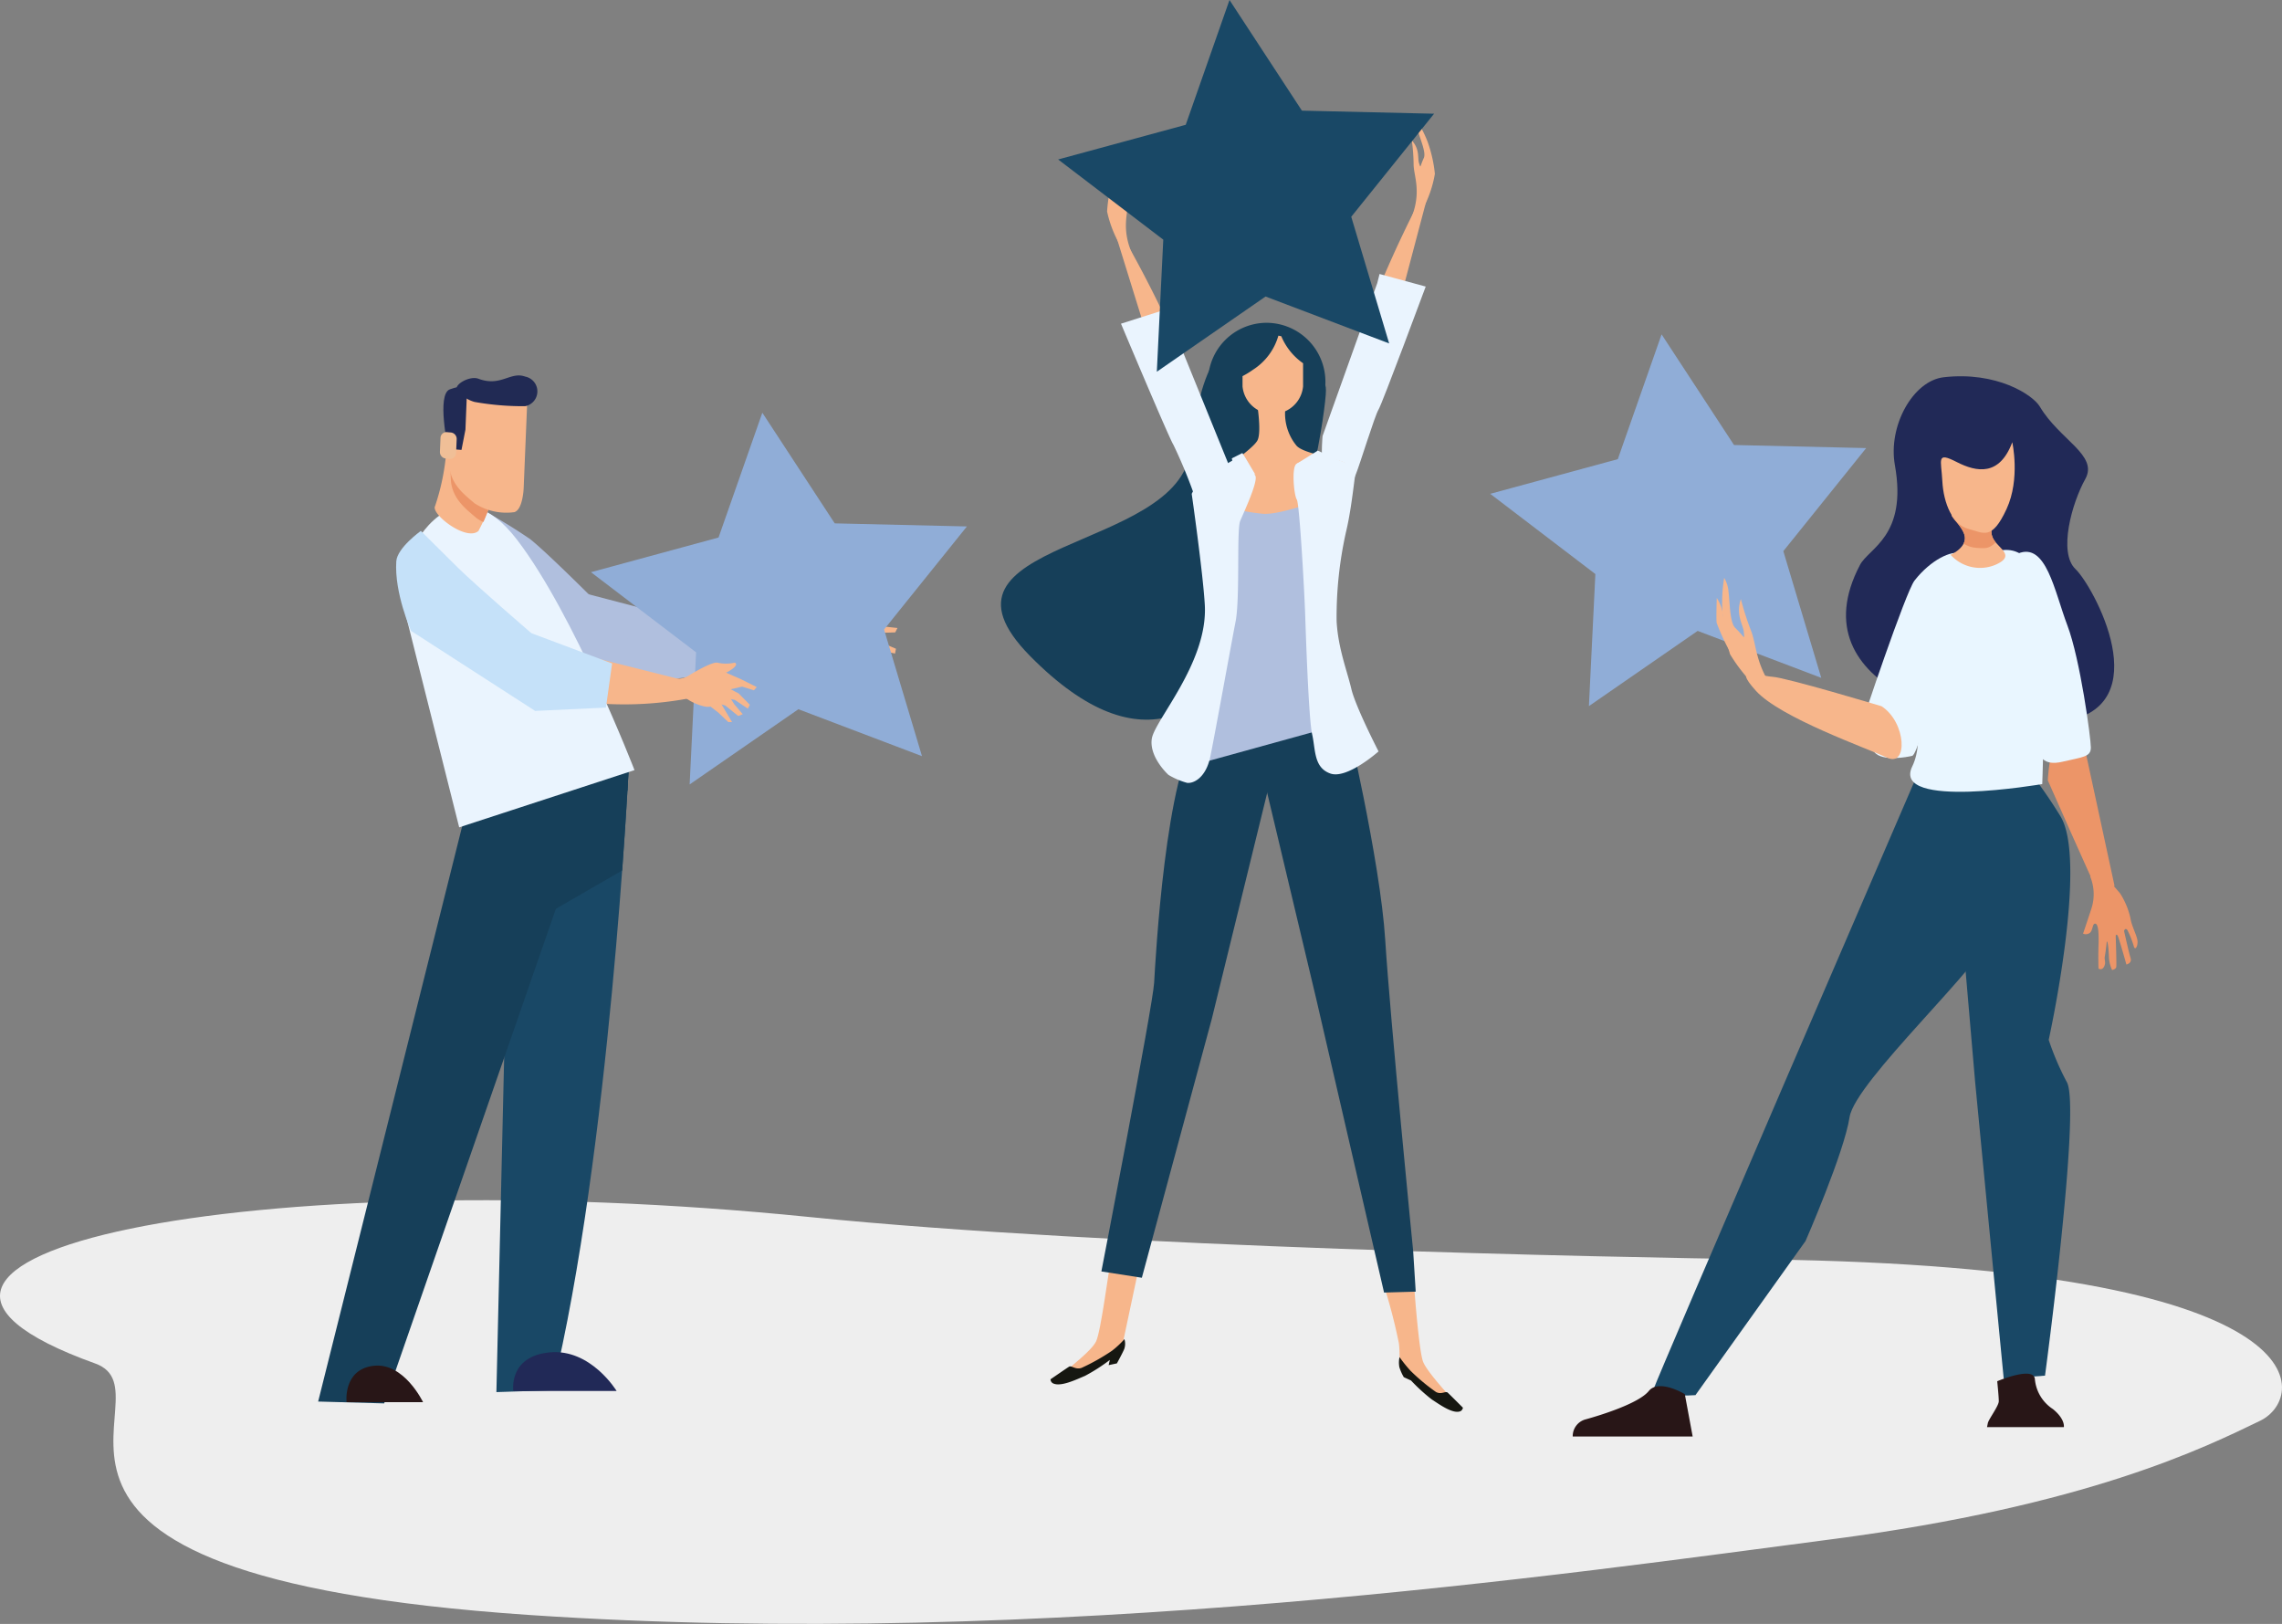 <svg id="グループ_15024" data-name="グループ 15024" xmlns="http://www.w3.org/2000/svg" width="274" height="194.969" viewBox="0 0 274 194.969">
  <rect x="0" y="0" width="274" height="194.969" fill="#808080" stroke="none"/>
  <path id="パス_2239" data-name="パス 2239" d="M225.435,45.962l8.694,13.283L250,59.614l-9.948,12.374L244.607,87.2l-14.841-5.637-13.057,9.031.775-15.857L204.86,65.106l15.32-4.164Z" transform="translate(-25.928 -5.817)" fill="#90add7"/>
  <g id="グループ_15023" data-name="グループ 15023">
    <path id="パス_2240" data-name="パス 2240" d="M212.07,172.091c-19.217-.265-78.768-1.444-114.919-5.1-67.03-6.773-121.722,4.664-85.727,17.587,10.059,3.611-18.844,25.383,52.1,30.195,62.279,4.222,125.72-5.09,156.426-9.091s44.859-11.051,51.431-14.228c5.779-2.795,7.863-18.44-59.312-19.364" transform="translate(0 -20.88)" fill="#eee"/>
    <path id="パス_2241" data-name="パス 2241" d="M176.621,53c0,4.137-8.385,59.35-35.5,31.909-13.95-14.117,17.967-12.415,19.22-24.76.418-4.113,2.994-19.017,8.052-7.487,1.788,4.072,8.228-3.8,8.228.338" transform="translate(-17.415 -6.122)" fill="#163f59"/>
    <path id="パス_2242" data-name="パス 2242" d="M161.884,51.6s1.253-.5-1.395-6.966a141.113,141.113,0,0,0-8.059-15.421l4.78,15.407s2.1,5.819,4.674,6.98" transform="translate(-19.292 -3.698)" fill="#f7b68b"/>
    <path id="パス_2243" data-name="パス 2243" d="M167.23,61.646l-7.339-18.069-.317-1.077L154.1,44.242s5.845,13.9,6.29,14.529a60.051,60.051,0,0,1,3.025,7.586c.238,1.1,2.071,6.424,5.624,4.929s-1.806-9.639-1.806-9.639" transform="translate(-19.503 -5.379)" fill="#eaf4fe"/>
    <path id="パス_2244" data-name="パス 2244" d="M155.167,33.159c-1.311-3.058-.411-4.912-.478-6.294a22.339,22.339,0,0,1,.1-2.845c-.956,1.146-.569,2.149-.763,2.793s-.042.438-.586-.619c-.311-.6.265-2.08.506-3.076a2.664,2.664,0,0,0,.067-1.3,13.044,13.044,0,0,0-1.129,2.507,16.143,16.143,0,0,0-.693,3.83,13.84,13.84,0,0,0,1.655,4.2c.913,1.565,2.268,3.01,1.324.807" transform="translate(-19.261 -2.761)" fill="#f7b68b"/>
    <path id="パス_2245" data-name="パス 2245" d="M187.235,46.819s-1.274-.441,1.1-7.016a141.181,141.181,0,0,1,7.4-15.75l-4.124,15.6s-1.848,5.9-4.374,7.169" transform="translate(-23.654 -3.044)" fill="#f7b68b"/>
    <path id="パス_2246" data-name="パス 2246" d="M181.8,57.116l6.568-18.363.274-1.09,5.543,1.509s-5.251,14.134-5.671,14.782-2.262,6.661-2.7,7.706c-1.446,3.454-1.177,5.216-1.675,4.868-3.122-2.176-2.338-9.412-2.338-9.412" transform="translate(-22.999 -4.767)" fill="#eaf4fe"/>
    <path id="パス_2247" data-name="パス 2247" d="M194.046,28.123c1.181-3.114.2-4.927.21-6.308a22.2,22.2,0,0,0-.217-2.839c1.005,1.1.66,2.122.879,2.757s.065.438.562-.645c.286-.613-.353-2.064-.636-3.052a2.651,2.651,0,0,1-.122-1.3,13.072,13.072,0,0,1,1.236,2.456,16.085,16.085,0,0,1,.852,3.8,13.808,13.808,0,0,1-1.475,4.268c-.846,1.6-2.137,3.106-1.288.866" transform="translate(-24.524 -2.118)" fill="#f7b68b"/>
    <path id="パス_2248" data-name="パス 2248" d="M155.3,174.22l-1.908,8.982s-4.229,3.225-5.6,3.6-1.084-.137-.934-.431,2.706-2.144,3.309-3.33,1.562-8.966,1.73-9.341,3.4.517,3.4.517" transform="translate(-18.57 -21.973)" fill="#f7b68b"/>
    <path id="パス_2249" data-name="パス 2249" d="M190.274,176.773a64.462,64.462,0,0,1,1.774,6.846c.192,1.744-.107,2.319.43,2.847s4.33,4.7,5.166,4.654a.787.787,0,0,0,.787-.843s-2.973-3.179-3.471-4.429-1.027-8.323-1.072-9.04-3.614-.035-3.614-.035" transform="translate(-24.082 -22.336)" fill="#f7b68b"/>
    <path id="パス_2250" data-name="パス 2250" d="M172.589,102.449l-7.925,32.33-8.4,31.089-4.86-.758s6.172-31.858,6.334-34.648,1.379-25.5,5.423-30.334,9.43,2.321,9.43,2.321" transform="translate(-19.162 -12.46)" fill="#163f59"/>
    <path id="パス_2252" data-name="パス 2252" d="M183.346,98.2s4.158,17.514,4.757,27.056,3.356,37.372,3.356,37.372l.306,4.877-3.8.108-8.153-35.291L172.09,99.874Z" transform="translate(-21.78 -12.428)" fill="#163f59"/>
    <path id="パス_2253" data-name="パス 2253" d="M180.163,51.512a7.047,7.047,0,1,1-7.045-7.142,7.093,7.093,0,0,1,7.045,7.142" transform="translate(-21.019 -5.615)" fill="#163f59"/>
    <path id="パス_2254" data-name="パス 2254" d="M172.018,54.838s.671,3.823.112,4.885-4.36,3.505-4.92,4.249,1.119,6.479,6.6,5.631,7.753-3.515,7.753-4.365,2.534-2.328.746-2.966-4.7-1.061-5.48-1.911a6.073,6.073,0,0,1-1.231-5.207c.56-2.228-3.578-.317-3.578-.317" transform="translate(-21.15 -6.844)" fill="#f7b68b"/>
    <path id="パス_2255" data-name="パス 2255" d="M175.466,46.212c-.114-.029-.231-.052-.351-.074a7.19,7.19,0,0,1-3.043,4.087,10.325,10.325,0,0,1-1.263.773v1.234a3.652,3.652,0,0,0,7.27,0v-2.78a7.424,7.424,0,0,1-2.612-3.24" transform="translate(-21.618 -5.839)" fill="#f7b68b"/>
    <path id="パス_2256" data-name="パス 2256" d="M180.8,95.973l-16.648,4.6,2.6-14.517-.59-17.031a26.377,26.377,0,0,0,6.291,1.4c1.926.115,6.041-1.4,6.041-1.4Z" transform="translate(-20.775 -8.736)" fill="#b0bfde"/>
    <path id="パス_2257" data-name="パス 2257" d="M163.124,67.231s1.358,9.513,1.573,13.346c.387,6.908-6.029,13.826-6.365,16.056s2,4.339,2,4.339a8.985,8.985,0,0,0,2.235.956c.784.1,2.276-.611,2.8-3.186.644-3.19,2.626-14.161,3.02-16.147.559-2.815.111-11.047.559-12.111s2.068-4.512,1.846-5.362a8.615,8.615,0,0,0-1.846-2.39s-4.93,2.48-5.823,4.5" transform="translate(-20.035 -7.939)" fill="#eaf4fe"/>
    <path id="パス_2258" data-name="パス 2258" d="M181.062,62.367s-2.179.875-2.852,1.194-.334,3.824,0,4.3.923,11.232,1.008,13.78.42,12.589.839,14.42.169,3.983,2.181,4.7,5.79-2.654,5.79-2.654-2.764-5.363-3.268-7.513-1.6-4.89-1.768-8.156a46.694,46.694,0,0,1,1.165-10.835c.687-2.89,1.014-6.851,1.184-7.329s-3.606-1.673-4.279-1.911" transform="translate(-22.506 -7.893)" fill="#eaf4fe"/>
    <path id="パス_2259" data-name="パス 2259" d="M153.289,184.073a1.916,1.916,0,0,1-.017,1.172c-.179.452-.888,1.741-.888,1.741l-.989.21.138-.623a21.46,21.46,0,0,1-3,1.923c-.942.382-2.964,1.4-3.877.854a.568.568,0,0,1-.241-.455s1.924-1.325,2.221-1.51.769.4,1.512.138a24.892,24.892,0,0,0,3.624-2.041,10.179,10.179,0,0,0,1.515-1.409" transform="translate(-18.278 -23.297)" fill="#161711"/>
    <path id="パス_2260" data-name="パス 2260" d="M192.381,186.549a3.016,3.016,0,0,0-.022,1.19,5.646,5.646,0,0,0,.534,1.215l.868.4a21.678,21.678,0,0,0,2.5,2.281c.812.512,2.531,1.806,3.446,1.4a.58.58,0,0,0,.286-.415s-1.583-1.586-1.832-1.812-.762.28-1.411-.08a23.614,23.614,0,0,1-3.047-2.54,16.86,16.86,0,0,1-1.322-1.642" transform="translate(-24.339 -23.61)" fill="#161711"/>
    <path id="パス_2261" data-name="パス 2261" d="M180.7,62l-2.433,1.514a1.943,1.943,0,0,1,1.007.956,11.919,11.919,0,0,1,.588,1.675l2.182-3.507S180.7,61.757,180.7,62" transform="translate(-22.562 -7.841)" fill="#eaf4fe"/>
    <path id="パス_2262" data-name="パス 2262" d="M170.6,62.275l.393.618,1.256,2.117s-.266-.664-1.231.053a3.842,3.842,0,0,0-1.005,1.673l-.672-3.824Z" transform="translate(-21.432 -7.882)" fill="#eaf4fe"/>
    <path id="パス_2263" data-name="パス 2263" d="M89.158,84.886l20.51,2.966s-.307,1.57-1.416,1.984A45.944,45.944,0,0,1,94.62,91.7a54.182,54.182,0,0,1-9.461-1.535Z" transform="translate(-10.778 -10.743)" fill="#e9d6b8"/>
    <path id="パス_2264" data-name="パス 2264" d="M109.894,90.386l2.495.455a8.775,8.775,0,0,0,2.629.108c1.453-.164,2.091-1.268,2.2-2.689a3.752,3.752,0,0,0-.3-2.088s-1.625-.821-2.643.284-4.507,2.028-4.33,2.616a2.591,2.591,0,0,1-.047,1.314" transform="translate(-13.909 -10.869)" fill="#e9d6b8"/>
    <path id="パス_2265" data-name="パス 2265" d="M117.147,85.8l2.823.175,2.614.28-.266.528-1.881.061-2.807,1.506-.158-.85Z" transform="translate(-14.827 -10.859)" fill="#f7b68b"/>
    <path id="パス_2266" data-name="パス 2266" d="M120.307,88.084l2.146.911-.114.578-2.278-.518-2.474.3-.068-1.611Z" transform="translate(-14.874 -11.105)" fill="#f7b68b"/>
    <path id="パス_2267" data-name="パス 2267" d="M121.851,90.64l-1.665-.837-1.027-.707-1.373.059-.36,1.292,1.48-.113,2.375.73Z" transform="translate(-14.862 -11.276)" fill="#e9d6b8"/>
    <path id="パス_2268" data-name="パス 2268" d="M120.573,92.235l-2.709-1.988-.97.109-.3.87,1.542.439,1.87.727Z" transform="translate(-14.757 -11.422)" fill="#e9d6b8"/>
    <path id="パス_2269" data-name="パス 2269" d="M108.512,88.613a3.43,3.43,0,0,0,2.575-1.048s2.771-2.887,3.644-2.851a6.828,6.828,0,0,0,2.422-.758s.8-.016-.3,1.165a6.672,6.672,0,0,1-1.581,1.215,9.891,9.891,0,0,1-1.59,2.588c-1.225.789-4.845.382-4.845.382s-.513-.714-.323-.693" transform="translate(-13.728 -10.626)" fill="#e9d6b8"/>
    <path id="パス_2270" data-name="パス 2270" d="M80.774,81.652l14.457,3.782-.212,5.847L85.8,92.661Z" transform="translate(-10.223 -10.334)" fill="#b0bfde"/>
    <path id="パス_2271" data-name="パス 2271" d="M81.185,82.7s-7.113-7.2-9.6-9.192A67.388,67.388,0,0,0,64.726,69.4s-2.1,2.473-2.061,4.252C62.8,78.783,67.16,83,67.16,83l16.352,8.11,1.578-3.484Z" transform="translate(-7.931 -8.783)" fill="#b0bfde"/>
    <path id="パス_2272" data-name="パス 2272" d="M74.951,180.331l-6.711.223,1.627-70.275L84.1,106.012s-2.236,45.8-9.152,74.319" transform="translate(-8.637 -13.417)" fill="#194866"/>
    <path id="パス_2273" data-name="パス 2273" d="M61.275,111.821,43.736,181.883l7.928.223,25.88-74.549Z" transform="translate(-5.535 -13.613)" fill="#163f59"/>
    <path id="パス_2274" data-name="パス 2274" d="M70.039,110.752l1.137-.81,13.109-3.93s-.227,4.655-.759,11.918l-13.84,7.991Z" transform="translate(-8.82 -13.417)" fill="#163f59"/>
    <path id="パス_2275" data-name="パス 2275" d="M63.742,111.868l.066-.243,7.964-2.088,11.763-3.526s-.04.831-.126,2.336Z" transform="translate(-8.067 -13.417)" fill="#163f59"/>
    <path id="パス_2276" data-name="パス 2276" d="M57.082,73.67s5.014-9.088,11.927-.107,14.14,27.707,14.14,27.707L62.1,108.14,55.247,80.9S54.1,75.468,57.082,73.67" transform="translate(-6.965 -8.809)" fill="#eaf4fe"/>
    <path id="パス_2277" data-name="パス 2277" d="M67.34,65.821A31.325,31.325,0,0,1,65.016,71.6c-1.453,1.3-5.754-2.048-5.214-2.98a27.372,27.372,0,0,0,1.335-6.38c-.036-.736,6.967,1.354,6.2,3.582" transform="translate(-7.563 -7.858)" fill="#f7b68b"/>
    <path id="パス_2278" data-name="パス 2278" d="M65.229,63.124a13.583,13.583,0,0,0-3.234-1,33.241,33.241,0,0,0-.025,3.344c.155,2.334,1.921,3.583,3.012,4.534a3.623,3.623,0,0,0,.9.532c.3-.631.81-2.007,1.739-4.712.347-1.012-.914-2-2.388-2.7" transform="translate(-7.839 -7.863)" fill="#ec9568"/>
    <path id="パス_2279" data-name="パス 2279" d="M71.133,54.689l-.445,10.786s-.1,2.557-1.124,2.841a7,7,0,0,1-4.786-1.073c-1.09-.949-2.861-2.2-3.013-4.533a78.267,78.267,0,0,1,.321-7.863s.888-1.758,4.349-.368,4.7.209,4.7.209" transform="translate(-7.813 -6.827)" fill="#f7b68b"/>
    <path id="パス_2280" data-name="パス 2280" d="M70.994,51.744a1.81,1.81,0,0,1,.015,3.554,32.9,32.9,0,0,1-6.074-.507,3.821,3.821,0,0,1-2.133-1.5c-.3-.6,1.544-1.68,2.594-1.285,2.673,1,3.82-.9,5.6-.264" transform="translate(-7.944 -6.532)" fill="#212a54"/>
    <path id="パス_2281" data-name="パス 2281" d="M63.789,53.647,63.6,58.311l-.475,2.434-.564-.044-1.032-.086s-1.426-6.543.2-7.142,1.984-.2,2.061.174" transform="translate(-7.714 -6.729)" fill="#212a54"/>
    <path id="パス_2282" data-name="パス 2282" d="M62.416,61.941a.705.705,0,0,1-.779.669l-.438-.04a.784.784,0,0,1-.724-.792l.072-1.708a.709.709,0,0,1,.783-.668l.438.038a.779.779,0,0,1,.721.794Z" transform="translate(-7.654 -7.518)" fill="#f0bf97"/>
    <path id="パス_2283" data-name="パス 2283" d="M70.566,190.526h12.4s-3.1-5.121-8.063-4.634-4.342,4.634-4.342,4.634" transform="translate(-8.928 -23.523)" fill="#212957"/>
    <path id="パス_2284" data-name="パス 2284" d="M47.64,192.1h9.182s-2.3-4.82-5.968-4.361S47.64,192.1,47.64,192.1" transform="translate(-6.027 -23.757)" fill="#281617"/>
    <path id="パス_2285" data-name="パス 2285" d="M101.815,56.733l8.693,13.283,15.872.369-9.948,12.373,4.554,15.208-14.841-5.636-13.057,9.03L93.863,85.5,81.239,75.877l15.32-4.164Z" transform="translate(-10.282 -7.18)" fill="#90add7"/>
    <path id="パス_2286" data-name="パス 2286" d="M74.689,88.806l18.4,4.621s-.425,1.4-1.477,1.667a42.085,42.085,0,0,1-12.581.433,50.129,50.129,0,0,1-8.472-2.288Z" transform="translate(-8.93 -11.24)" fill="#f7b68b"/>
    <path id="パス_2287" data-name="パス 2287" d="M92.686,94.649,94.413,95.7a6.036,6.036,0,0,0,1.926.783c1.126.241,1.911-.555,2.388-1.764a3.985,3.985,0,0,0,.364-1.893s-.977-1.14-2.046-.447-3.921.581-3.951,1.141a2.733,2.733,0,0,1-.408,1.129" transform="translate(-11.73 -11.663)" fill="#f7b68b"/>
    <path id="パス_2288" data-name="パス 2288" d="M99.5,92.35l2.049.9,1.866.93-.345.387-1.416-.441-2.511.574.119-.782Z" transform="translate(-12.548 -11.688)" fill="#f7b68b"/>
    <path id="パス_2289" data-name="パス 2289" d="M101.2,95.172l1.339,1.358L102.3,97l-1.55-1.049-1.922-.39.4-1.422Z" transform="translate(-12.507 -11.915)" fill="#f7b68b"/>
    <path id="パス_2290" data-name="パス 2290" d="M101.636,97.828l-1-1.172-.567-.882-1.039-.311L98.4,96.489l1.131.292,1.56,1.261Z" transform="translate(-12.454 -12.082)" fill="#f7b68b"/>
    <path id="パス_2291" data-name="パス 2291" d="M100.249,98.878,98.8,96.44l-.754-.161-.465.678,1.025.789,1.184,1.122Z" transform="translate(-12.35 -12.185)" fill="#f7b68b"/>
    <path id="パス_2292" data-name="パス 2292" d="M92.148,92.863a2.48,2.48,0,0,0,2.209-.231s2.873-1.786,3.513-1.527a4.747,4.747,0,0,0,2.013-.019s.6.2-.553.93a5.168,5.168,0,0,1-1.517.645s-1.358,1.653-1.908,1.832c-1.132.365-3.71-.941-3.71-.941s-.182-.754-.046-.688" transform="translate(-11.656 -11.527)" fill="#f7b68b"/>
    <path id="パス_2293" data-name="パス 2293" d="M69.485,85.7l12.806,4.8-.742,5.3-8.515.4Z" transform="translate(-8.794 -10.846)" fill="#c5e1f9"/>
    <path id="パス_2294" data-name="パス 2294" d="M70.689,85.258S64,79.484,61.922,77.438c-1.453-1.429-4.5-4.458-4.5-4.458s-2.839,2.027-2.947,3.648c-.253,3.8,1.771,8.351,1.771,8.351l14.883,9.6,1.76-3.023Z" transform="translate(-6.892 -9.237)" fill="#c5e1f9"/>
    <path id="パス_2295" data-name="パス 2295" d="M258.777,106.891s-31.262,72.408-31.494,73.383,5.055.645,5.055.645l13.219-18.506s4.627-10.576,5.288-14.872,16.194-18.507,17.185-22.143-2.313-23.794-9.253-18.506" transform="translate(-28.765 -13.417)" fill="#194866"/>
    <path id="パス_2296" data-name="パス 2296" d="M267.882,106.118,271.053,143l3.438,35.685,4.958-.362s4.3-31.97,2.643-35.2a32.693,32.693,0,0,1-2.2-5.117s4.793-21.652,1.348-26.946a58.473,58.473,0,0,0-5.1-7.063Z" transform="translate(-33.904 -13.161)" fill="#194866"/>
    <path id="パス_2297" data-name="パス 2297" d="M229.658,191.5l.942,5.083H216.2a2.08,2.08,0,0,1,1.6-2.071c1.694-.471,6.306-1.883,7.53-3.389s4.33.376,4.33.376" transform="translate(-27.362 -24.116)" fill="#281617"/>
    <path id="パス_2298" data-name="パス 2298" d="M274.378,189.729s.188,1.836.188,2.4-1.224,2.165-1.317,2.636l-.094.471h9.224s.189-.942-1.317-2.165a4.79,4.79,0,0,1-2.165-3.624c-.189-1.554-4.518.282-4.518.282" transform="translate(-34.571 -23.898)" fill="#281617"/>
    <path id="パス_2300" data-name="パス 2300" d="M255.445,74.374c1.075-2.047,5.716-3.459,4.193-11.977-.844-4.722,2.181-10.132,5.852-10.557,6.366-.737,10.712,2.111,11.549,3.522,2.387,4.024,7.062,5.824,5.457,8.7s-3.27,8.83-1.171,10.812,10.125,16.537-1.535,18.316c-11.084,1.691-32.1-4.063-24.345-18.814" transform="translate(-32.118 -6.546)" fill="#212957"/>
    <path id="パス_2301" data-name="パス 2301" d="M285.875,102.254l3.64,16.829s-.959,2.861-1.854,1.077-6.15-13.7-6.15-13.7.3-8.977,4.365-4.2" transform="translate(-35.629 -12.765)" fill="#ec9568"/>
    <path id="パス_2302" data-name="パス 2302" d="M267.745,76.075s1.553,2.965-1.271,11.3-3.954,12.849-4.518,12.991-3.53.706-4.518-.424-1.836-2.118-1.694-2.824,5.448-16.444,6.495-17.791c1.977-2.542,4.518-3.671,5.507-3.247" transform="translate(-32.366 -9.617)" fill="#e9f6ff"/>
    <path id="パス_2304" data-name="パス 2304" d="M256.285,96.5s-11.363-3.42-13.079-3.53-4.935-1.563-2,1.679,13.323,6.893,15.789,8.04,2.3-4.244-.708-6.189" transform="translate(-30.377 -11.714)" fill="#f7b68b"/>
    <path id="パス_2305" data-name="パス 2305" d="M243.752,93.815c-3.068-3.419-2.818-6.271-3.55-8.057a33.771,33.771,0,0,1-1.214-3.784c-.655,1.945.3,3.084.363,4.02s.148.6-1.025-.543c-.668-.65-.645-2.855-.814-4.279a3.9,3.9,0,0,0-.529-1.747,18.948,18.948,0,0,0-.229,3.817,23.591,23.591,0,0,0,.935,5.356,19.7,19.7,0,0,0,4.034,4.764c1.874,1.639,4.239,2.916,2.029.453" transform="translate(-29.962 -10.052)" fill="#f7b68b"/>
    <path id="パス_2306" data-name="パス 2306" d="M237.816,89.075a26.6,26.6,0,0,1-1.835-3.893c-.069-.514.016-2.989.016-2.989a4.814,4.814,0,0,1,.755,2.1,40.475,40.475,0,0,0,1.065,4.779" transform="translate(-29.863 -10.403)" fill="#f7b68b"/>
    <path id="パス_2307" data-name="パス 2307" d="M287.242,120.471a5.6,5.6,0,0,1,.115,3.787c-.677,2.065-1,3-1,3a.8.8,0,0,0,.887-.157c.318-.4.239-1.113.61-1.032s.4,1.4.355,2.674,0,2.715,0,2.715.583.359.782-.569c.049-.223-.076-.6-.033-.832.135-.728.246-1.852.246-1.852s.174-.2.257,1.843a4.121,4.121,0,0,0,.381,1.577s.444-.079.5-.357-.069-3.778-.069-3.778.083-.205.225-.01,1.06,3.481,1.06,3.481.71-.132.5-.788-.777-3.231-.777-3.231.116-.45.394-.12a11.414,11.414,0,0,1,.8,2.038c.152.393.445-.05.424-.666s-.72-1.857-.843-2.743a9.149,9.149,0,0,0-1.253-3.025c-.433-.51-3.277-4.013-3.564-1.961" transform="translate(-36.243 -15.166)" fill="#ec9568"/>
    <path id="パス_2308" data-name="パス 2308" d="M277.277,76.057s-1.553-.424-.565,7.06,2.26,14.684,2.683,15.955.847,2.542,3.247,1.977,3.389-.564,3.389-1.694-1.271-10.59-2.825-14.684-2.541-10.025-5.93-8.613" transform="translate(-34.98 -9.599)" fill="#e9f6ff"/>
    <path id="パス_2309" data-name="パス 2309" d="M272.876,75.742l-4.982.282s-5.393,3.387-5.559,8.675c-.079,2.522-.789,3.358-.165,5.618s2.223,7.913.586,11.264c-2.57,5.26,15.607,2.121,15.607,2.121s.273-7.628.118-9.886,2.18-20.05-5.6-18.073" transform="translate(-33.149 -9.567)" fill="#e9f6ff"/>
    <path id="パス_2310" data-name="パス 2310" d="M273.349,71.671a1.917,1.917,0,0,0,.039,2.14c.764,1.122,2.523,1.922.077,2.963a4.764,4.764,0,0,1-5.318-1.227s2.122-.923,1.649-2.429-2.773-2.886-.63-2.412,4.54-.121,4.183.966" transform="translate(-33.938 -8.937)" fill="#f7b68b"/>
    <path id="パス_2311" data-name="パス 2311" d="M271.148,74.7a3.186,3.186,0,0,1-1.425-.5,1.4,1.4,0,0,0,.091-1.076c-.475-1.506-2.773-2.886-.63-2.412s4.54-.121,4.183.966a1.916,1.916,0,0,0,.039,2.139c.056.082.117.162.181.239-.8.754-1.17.749-2.439.648" transform="translate(-33.955 -8.937)" fill="#ec9568"/>
    <path id="パス_2312" data-name="パス 2312" d="M275.383,60.784s.985,4.4-.682,8.013c-1.79,3.872-2.774,2.861-4.616,2.386s-2.962-3.019-3.1-5.738c-.135-2.591-.764-3.553,1.737-2.276,2.393,1.222,5.133,1.715,6.664-2.384" transform="translate(-33.769 -7.693)" fill="#f7b68b"/>
    <path id="パス_2313" data-name="パス 2313" d="M166.036,0l8.694,13.284,15.871.369-9.947,12.373,4.553,15.208L170.367,35.6l-13.057,9.03.775-15.856-12.623-9.628,15.319-4.163Z" transform="translate(-18.41)" fill="#194866"/>
    <rect id="長方形_633" data-name="長方形 633" width="274" height="194.969" fill="none"/>
  </g>
</svg>
